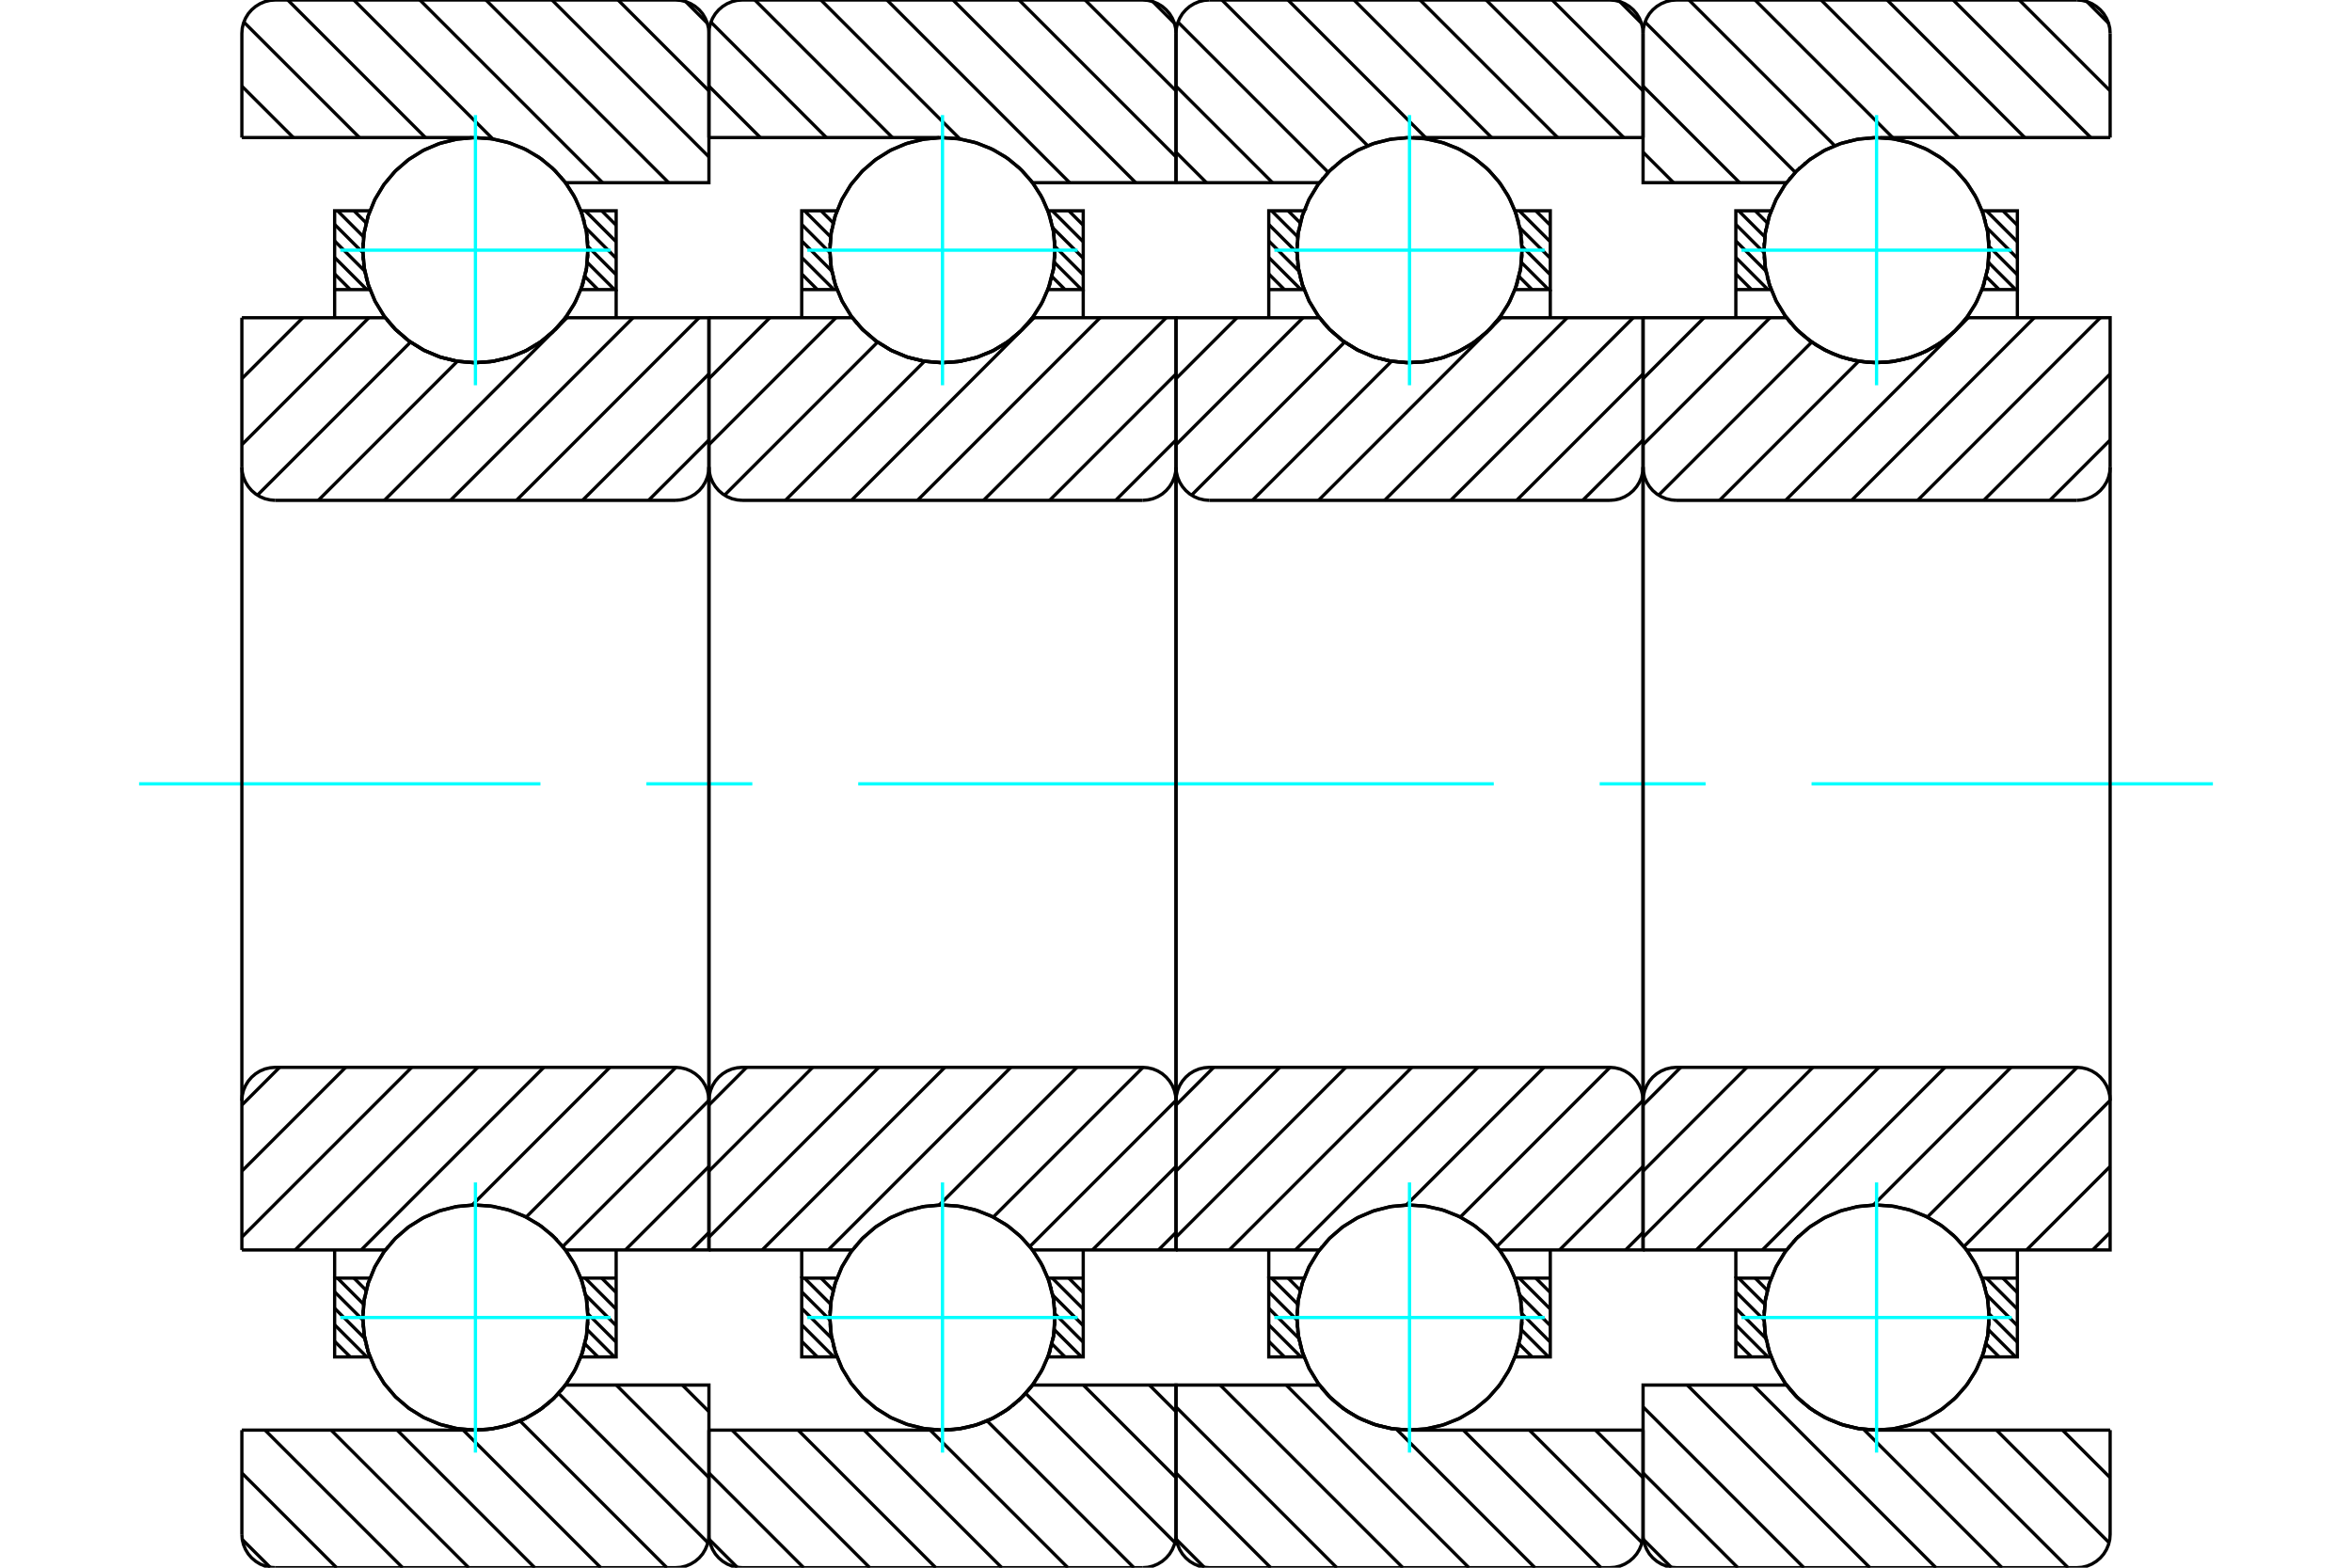 <?xml version="1.0" standalone="no"?>
<!DOCTYPE svg PUBLIC "-//W3C//DTD SVG 1.1//EN"
	"http://www.w3.org/Graphics/SVG/1.1/DTD/svg11.dtd">
<svg xmlns="http://www.w3.org/2000/svg" height="100%" width="100%" viewBox="0 0 36000 24000">
	<rect x="-1800" y="-1200" width="39600" height="26400" style="fill:#FFF"/>
	<g style="fill:none; fill-rule:evenodd" transform="matrix(1 0 0 1 0 0)">
		<g style="fill:none; stroke:#000; stroke-width:50; shape-rendering:geometricPrecision">
			<line x1="30656" y1="19567" x2="30878" y2="19788"/>
			<line x1="30404" y1="19567" x2="30878" y2="20041"/>
			<line x1="30412" y1="19828" x2="30878" y2="20294"/>
			<line x1="30446" y1="20115" x2="30878" y2="20547"/>
			<line x1="30436" y1="20358" x2="30852" y2="20773"/>
			<line x1="30399" y1="20573" x2="30599" y2="20773"/>
			<line x1="30340" y1="20767" x2="30346" y2="20773"/>
			<line x1="26865" y1="19567" x2="27052" y2="19754"/>
			<line x1="26612" y1="19567" x2="27013" y2="19967"/>
			<line x1="26569" y1="19777" x2="27001" y2="20208"/>
			<line x1="26569" y1="20029" x2="27031" y2="20491"/>
			<line x1="26569" y1="20282" x2="27060" y2="20773"/>
			<line x1="26569" y1="20535" x2="26808" y2="20773"/>
		</g>
		<g style="fill:none; stroke:#0FF; stroke-width:50; shape-rendering:geometricPrecision">
			<line x1="2129" y1="12000" x2="8272" y2="12000"/>
			<line x1="9894" y1="12000" x2="11515" y2="12000"/>
			<line x1="13136" y1="12000" x2="22864" y2="12000"/>
			<line x1="24485" y1="12000" x2="26106" y2="12000"/>
			<line x1="27728" y1="12000" x2="33871" y2="12000"/>
		</g>
		<g style="fill:none; stroke:#000; stroke-width:50; shape-rendering:geometricPrecision">
			<line x1="26569" y1="19567" x2="26569" y2="19136"/>
			<polyline points="30878,19136 30878,19567 30878,20773 30338,20773"/>
			<polyline points="30447,20181 30420,19869 30338,19567"/>
			<polyline points="30442,20293 30444,20263 30446,20234"/>
			<polyline points="30431,20405 30435,20373 30438,20341"/>
			<polyline points="30412,20516 30418,20482 30424,20447"/>
			<polyline points="30386,20625 30395,20589 30404,20552"/>
			<polyline points="30352,20733 30365,20695 30377,20656"/>
			<polyline points="30340,19574 30229,19331 30081,19109 29901,18912 29692,18745 29461,18612 29211,18517 28950,18462 28684,18447 28418,18474 28160,18542 27915,18648 27690,18791 27489,18967 27318,19172 27181,19401 27081,19649 27020,19909 27000,20175 27021,20441 27084,20701 27185,20947 27324,21176 27496,21380 27697,21555 27923,21697 28169,21802 28427,21868 28693,21893 28959,21877 29220,21820 29469,21724 29700,21590 29908,21422 30087,21224 30233,21001 30343,20758"/>
			<polyline points="30359,19627 30354,19612 30349,19598"/>
			<polyline points="30391,19735 30387,19719 30382,19703"/>
			<polyline points="30416,19845 30412,19826 30408,19807"/>
			<polyline points="30433,19956 30431,19934 30427,19913"/>
			<polyline points="30444,20068 30442,20044 30440,20019"/>
			<polyline points="30338,20773 30423,20455 30446,20126"/>
			<line x1="30338" y1="19567" x2="30878" y2="19567"/>
			<polyline points="27109,20773 26569,20773 26569,19567 27109,19567"/>
			<polyline points="27075,20673 27091,20723 27109,20773"/>
			<polyline points="27048,20573 27057,20609 27067,20645"/>
			<polyline points="27026,20471 27033,20505 27040,20539"/>
			<polyline points="27011,20368 27015,20400 27020,20432"/>
			<polyline points="27003,20264 27004,20294 27007,20323"/>
			<polyline points="27000,20160 27000,20187 27001,20214"/>
			<polyline points="27004,20056 27002,20081 27001,20105"/>
			<polyline points="27014,19953 27011,19974 27009,19996"/>
			<polyline points="27030,19850 27027,19869 27023,19887"/>
			<polyline points="27052,19749 27048,19764 27045,19780"/>
			<polyline points="27081,19649 27077,19662 27073,19675"/>
			<polyline points="27109,19567 27108,19569 27108,19571"/>
			<line x1="30656" y1="3227" x2="30878" y2="3448"/>
			<line x1="30404" y1="3227" x2="30878" y2="3701"/>
			<line x1="30412" y1="3488" x2="30878" y2="3953"/>
			<line x1="30446" y1="3774" x2="30878" y2="4206"/>
			<line x1="30436" y1="4018" x2="30852" y2="4433"/>
			<line x1="30399" y1="4233" x2="30599" y2="4433"/>
			<line x1="30340" y1="4427" x2="30346" y2="4433"/>
			<line x1="26865" y1="3227" x2="27052" y2="3413"/>
			<line x1="26612" y1="3227" x2="27013" y2="3627"/>
			<line x1="26569" y1="3436" x2="27001" y2="3868"/>
			<line x1="26569" y1="3689" x2="27031" y2="4151"/>
			<line x1="26569" y1="3942" x2="27060" y2="4433"/>
			<line x1="26569" y1="4194" x2="26808" y2="4433"/>
			<line x1="30878" y1="4433" x2="30878" y2="4864"/>
			<polyline points="26569,4864 26569,4433 26569,3227 27109,3227"/>
			<polyline points="27075,4332 27091,4383 27109,4433"/>
			<polyline points="27047,4232 27057,4268 27067,4305"/>
			<polyline points="27026,4130 27033,4164 27040,4199"/>
			<polyline points="27011,4027 27015,4059 27020,4091"/>
			<polyline points="27003,3924 27004,3953 27007,3983"/>
			<polyline points="27000,3820 27000,3847 27001,3873"/>
			<polyline points="27004,3716 27002,3740 27001,3764"/>
			<polyline points="27014,3613 27011,3634 27009,3655"/>
			<polyline points="27030,3510 27027,3528 27023,3547"/>
			<polyline points="27052,3409 27048,3424 27045,3440"/>
			<polyline points="27081,3309 27077,3321 27073,3334"/>
			<polyline points="27109,3227 27108,3228 27108,3230"/>
			<line x1="27109" y1="4433" x2="26569" y2="4433"/>
			<polyline points="30338,3227 30878,3227 30878,4433 30338,4433"/>
			<polyline points="30447,3840 30420,3528 30338,3227"/>
			<polyline points="30442,3953 30444,3923 30446,3893"/>
			<polyline points="30431,4065 30435,4033 30438,4000"/>
			<polyline points="30412,4176 30418,4141 30424,4106"/>
			<polyline points="30385,4285 30395,4249 30404,4212"/>
			<polyline points="30352,4393 30365,4354 30377,4316"/>
			<polyline points="30340,3233 30229,2990 30081,2768 29901,2571 29692,2404 29460,2272 29211,2177 28950,2121 28683,2107 28418,2134 28160,2201 27915,2308 27690,2451 27489,2627 27318,2832 27181,3061 27081,3309 27020,3568 27000,3835 27021,4101 27084,4360 27185,4607 27324,4835 27496,5039 27697,5214 27924,5356 28169,5462 28427,5528 28693,5553 28960,5537 29220,5480 29469,5383 29700,5250 29908,5082 30087,4884 30233,4661 30344,4417"/>
			<polyline points="30359,3286 30354,3272 30349,3258"/>
			<polyline points="30391,3394 30387,3378 30382,3363"/>
			<polyline points="30416,3504 30412,3485 30408,3467"/>
			<polyline points="30433,3615 30431,3594 30427,3572"/>
			<polyline points="30444,3727 30442,3703 30440,3679"/>
			<polyline points="30338,4433 30423,4115 30446,3786"/>
			<line x1="31942" y1="24" x2="32274" y2="356"/>
			<line x1="30907" y1="0" x2="32298" y2="1391"/>
			<line x1="29896" y1="0" x2="32002" y2="2106"/>
			<line x1="28885" y1="0" x2="30991" y2="2106"/>
			<line x1="27874" y1="0" x2="29980" y2="2106"/>
			<line x1="26863" y1="0" x2="28969" y2="2106"/>
			<line x1="25852" y1="0" x2="28082" y2="2230"/>
			<line x1="25179" y1="338" x2="27479" y2="2638"/>
			<line x1="25149" y1="1319" x2="26626" y2="2796"/>
			<line x1="25149" y1="2330" x2="25615" y2="2796"/>
			<line x1="31569" y1="21894" x2="32298" y2="22622"/>
			<line x1="30558" y1="21894" x2="32282" y2="23617"/>
			<line x1="29547" y1="21894" x2="31654" y2="24000"/>
			<line x1="28525" y1="21882" x2="30643" y2="24000"/>
			<line x1="26836" y1="21204" x2="29632" y2="24000"/>
			<line x1="25825" y1="21204" x2="28621" y2="24000"/>
			<line x1="25149" y1="21539" x2="27610" y2="24000"/>
			<line x1="25149" y1="22550" x2="26599" y2="24000"/>
			<line x1="25155" y1="23568" x2="25581" y2="23994"/>
			<line x1="32298" y1="2106" x2="28778" y2="2106"/>
			<polyline points="27347,2793 27346,2794 27345,2796"/>
			<polyline points="27402,2724 27395,2732 27387,2741"/>
			<polyline points="27473,2644 27467,2650 27461,2656"/>
			<polyline points="27549,2569 27544,2573 27538,2578"/>
			<polyline points="27630,2498 27625,2502 27620,2506"/>
			<polyline points="27714,2433 27710,2436 27706,2438"/>
			<polyline points="27803,2373 27800,2375 27797,2377"/>
			<polyline points="27896,2318 27893,2320 27890,2321"/>
			<polyline points="27992,2269 27990,2270 27987,2271"/>
			<polyline points="28091,2227 28089,2227 28087,2228"/>
			<polyline points="28192,2190 28191,2191 28190,2191"/>
			<polyline points="28295,2160 28295,2161 28294,2161"/>
			<polyline points="28401,2137 28400,2137 28400,2137"/>
			<polyline points="28507,2120 28507,2120 28507,2120"/>
			<polyline points="27345,2796 25149,2796 25149,511"/>
			<polyline points="25660,0 25580,6 25502,25 25428,56 25359,98 25298,150 25246,210 25205,279 25174,353 25155,431 25149,511"/>
			<line x1="25660" y1="0" x2="31787" y2="0"/>
			<polyline points="32298,511 32292,431 32273,353 32242,279 32200,210 32148,150 32087,98 32019,56 31945,25 31867,6 31787,0"/>
			<line x1="32298" y1="511" x2="32298" y2="2106"/>
			<line x1="32298" y1="21894" x2="28723" y2="21894"/>
			<polyline points="27585,21464 27782,21614 28000,21734 28233,21822 28475,21876 28723,21894"/>
			<polyline points="27507,21391 27544,21427 27583,21462"/>
			<polyline points="27434,21314 27468,21351 27503,21387"/>
			<polyline points="27367,21233 27397,21271 27429,21308"/>
			<polyline points="27345,21204 27352,21214 27359,21224"/>
			<polyline points="27345,21204 25149,21204 25149,23489 25155,23569 25174,23647 25205,23721 25246,23790 25298,23850 25359,23902 25428,23944 25502,23975 25580,23994 25660,24000 31787,24000 31867,23994 31945,23975 32019,23944 32087,23902 32148,23850 32200,23790 32242,23721 32273,23647 32292,23569 32298,23489 32298,21894"/>
			<line x1="32298" y1="18868" x2="32030" y2="19136"/>
			<line x1="32298" y1="17857" x2="31019" y2="19136"/>
			<line x1="32298" y1="16846" x2="30061" y2="19083"/>
			<line x1="31792" y1="16341" x2="29501" y2="18632"/>
			<line x1="30781" y1="16340" x2="28675" y2="18447"/>
			<line x1="29770" y1="16340" x2="26975" y2="19136"/>
			<line x1="28759" y1="16340" x2="25964" y2="19136"/>
			<line x1="27748" y1="16340" x2="25149" y2="18940"/>
			<line x1="26737" y1="16340" x2="25149" y2="17929"/>
			<line x1="25726" y1="16340" x2="25149" y2="16918"/>
			<line x1="32298" y1="6736" x2="31374" y2="7660"/>
			<line x1="32298" y1="5725" x2="30363" y2="7660"/>
			<line x1="32148" y1="4864" x2="29352" y2="7660"/>
			<line x1="31137" y1="4864" x2="28341" y2="7660"/>
			<line x1="30126" y1="4864" x2="29936" y2="5053"/>
			<line x1="29917" y1="5072" x2="27330" y2="7660"/>
			<line x1="28448" y1="5531" x2="26319" y2="7660"/>
			<line x1="27730" y1="5238" x2="25387" y2="7581"/>
			<line x1="27093" y1="4864" x2="25149" y2="6808"/>
			<line x1="26082" y1="4864" x2="25149" y2="5797"/>
			<line x1="25149" y1="4864" x2="27345" y2="4864"/>
			<polyline points="30021,4964 30062,4915 30102,4864"/>
			<polyline points="29945,5045 29981,5009 30015,4971"/>
			<polyline points="29865,5121 29904,5086 29942,5049"/>
			<polyline points="27584,5122 27805,5288 28050,5416 28312,5503 28585,5548 28862,5548 29135,5503 29397,5416 29642,5288 29863,5122"/>
			<polyline points="27506,5050 27544,5087 27583,5122"/>
			<polyline points="27434,4973 27468,5011 27504,5047"/>
			<polyline points="27366,4892 27397,4930 27429,4968"/>
			<polyline points="27345,4864 27352,4874 27360,4883"/>
			<polyline points="30102,4864 32298,4864 32298,7149"/>
			<polyline points="31787,7660 31867,7653 31945,7635 32019,7604 32087,7562 32148,7510 32200,7449 32242,7381 32273,7307 32292,7229 32298,7149"/>
			<line x1="31787" y1="7660" x2="25660" y2="7660"/>
			<polyline points="25149,7149 25155,7229 25174,7307 25205,7381 25246,7449 25298,7510 25359,7562 25428,7604 25502,7635 25580,7653 25660,7660"/>
			<line x1="25149" y1="7149" x2="25149" y2="4864"/>
			<line x1="25149" y1="19136" x2="27345" y2="19136"/>
			<polyline points="27348,19132 27346,19134 27345,19136"/>
			<polyline points="27384,19086 27380,19091 27377,19095"/>
			<polyline points="27453,19006 27450,19008 27448,19011"/>
			<polyline points="27527,18930 27525,18931 27524,18933"/>
			<polyline points="27605,18859 27605,18859 27605,18859"/>
			<polyline points="29802,18826 29802,18826 29801,18826"/>
			<polyline points="29886,18898 29885,18897 29883,18895"/>
			<polyline points="29965,18975 29963,18973 29960,18970"/>
			<polyline points="30039,19057 30036,19054 30033,19050"/>
			<polyline points="30102,19136 30101,19135 30100,19133"/>
			<polyline points="30102,19136 32298,19136 32298,16851 32292,16771 32273,16693 32242,16619 32200,16551 32148,16490 32087,16438 32019,16396 31945,16365 31867,16347 31787,16340 25660,16340 25580,16347 25502,16365 25428,16396 25359,16438 25298,16490 25246,16551 25205,16619 25174,16693 25155,16771 25149,16851 25149,19136"/>
			<line x1="25149" y1="7149" x2="25149" y2="16851"/>
			<line x1="32298" y1="16851" x2="32298" y2="7149"/>
			<line x1="23507" y1="19567" x2="23729" y2="19788"/>
			<line x1="23255" y1="19567" x2="23729" y2="20041"/>
			<line x1="23263" y1="19828" x2="23729" y2="20294"/>
			<line x1="23297" y1="20115" x2="23729" y2="20547"/>
			<line x1="23287" y1="20358" x2="23703" y2="20773"/>
			<line x1="23250" y1="20573" x2="23450" y2="20773"/>
			<line x1="23191" y1="20767" x2="23197" y2="20773"/>
			<line x1="19716" y1="19567" x2="19903" y2="19754"/>
			<line x1="19463" y1="19567" x2="19864" y2="19967"/>
			<line x1="19420" y1="19777" x2="19852" y2="20208"/>
			<line x1="19420" y1="20029" x2="19882" y2="20491"/>
			<line x1="19420" y1="20282" x2="19912" y2="20773"/>
			<line x1="19420" y1="20535" x2="19659" y2="20773"/>
			<line x1="19420" y1="19567" x2="19420" y2="19136"/>
			<polyline points="23729,19136 23729,19567 23729,20773 23189,20773 23274,20455 23297,20126"/>
			<polyline points="23295,20068 23293,20044 23291,20019"/>
			<polyline points="23284,19956 23282,19934 23279,19913"/>
			<polyline points="23267,19844 23263,19826 23259,19807"/>
			<polyline points="23242,19735 23238,19719 23233,19703"/>
			<polyline points="23210,19627 23205,19612 23200,19598"/>
			<polyline points="23191,19573 23080,19331 22932,19109 22752,18912 22543,18745 22312,18612 22062,18517 21801,18462 21535,18447 21269,18474 21011,18542 20766,18648 20541,18791 20340,18967 20169,19173 20032,19401 19932,19649 19871,19909 19851,20175 19872,20441 19935,20701 20036,20948 20175,21176 20347,21380 20548,21555 20774,21697 21020,21802 21278,21868 21544,21893 21811,21877 22071,21820 22320,21724 22551,21590 22759,21422 22938,21224 23084,21001 23195,20758"/>
			<polyline points="23203,20733 23216,20695 23228,20656"/>
			<polyline points="23237,20626 23246,20589 23255,20552"/>
			<polyline points="23263,20516 23269,20482 23276,20447"/>
			<polyline points="23282,20405 23286,20373 23289,20341"/>
			<polyline points="23293,20293 23295,20263 23297,20234"/>
			<polyline points="23298,20181 23271,19869 23189,19567 23729,19567"/>
			<polyline points="19960,20773 19420,20773 19420,19567 19960,19567 19959,19569 19959,19571"/>
			<polyline points="19932,19649 19928,19662 19924,19674"/>
			<polyline points="19903,19749 19900,19764 19896,19780"/>
			<polyline points="19881,19850 19878,19869 19874,19887"/>
			<polyline points="19865,19953 19862,19974 19860,19996"/>
			<polyline points="19855,20057 19853,20081 19852,20105"/>
			<polyline points="19851,20160 19851,20187 19852,20214"/>
			<polyline points="19854,20264 19855,20294 19858,20323"/>
			<polyline points="19862,20368 19866,20400 19871,20432"/>
			<polyline points="19877,20470 19884,20505 19891,20539"/>
			<polyline points="19899,20572 19908,20609 19918,20645"/>
			<polyline points="19926,20673 19942,20723 19960,20773"/>
			<line x1="23507" y1="3227" x2="23729" y2="3448"/>
			<line x1="23255" y1="3227" x2="23729" y2="3701"/>
			<line x1="23263" y1="3488" x2="23729" y2="3953"/>
			<line x1="23297" y1="3774" x2="23729" y2="4206"/>
			<line x1="23287" y1="4018" x2="23703" y2="4433"/>
			<line x1="23250" y1="4233" x2="23450" y2="4433"/>
			<line x1="23191" y1="4427" x2="23197" y2="4433"/>
			<line x1="19716" y1="3227" x2="19903" y2="3413"/>
			<line x1="19463" y1="3227" x2="19864" y2="3627"/>
			<line x1="19420" y1="3436" x2="19852" y2="3868"/>
			<line x1="19420" y1="3689" x2="19882" y2="4151"/>
			<line x1="19420" y1="3942" x2="19912" y2="4433"/>
			<line x1="19420" y1="4194" x2="19659" y2="4433"/>
			<line x1="23729" y1="4433" x2="23729" y2="4864"/>
			<polyline points="19420,4864 19420,4433 19420,3227 19960,3227 19959,3228 19959,3230"/>
			<polyline points="19932,3309 19928,3321 19924,3334"/>
			<polyline points="19903,3409 19899,3424 19896,3440"/>
			<polyline points="19881,3510 19878,3529 19874,3547"/>
			<polyline points="19865,3613 19862,3634 19860,3655"/>
			<polyline points="19855,3716 19853,3740 19852,3764"/>
			<polyline points="19851,3820 19851,3847 19852,3873"/>
			<polyline points="19854,3924 19855,3953 19858,3983"/>
			<polyline points="19862,4027 19866,4059 19871,4091"/>
			<polyline points="19877,4130 19884,4164 19891,4199"/>
			<polyline points="19898,4231 19908,4268 19918,4305"/>
			<polyline points="19926,4332 19942,4383 19960,4433 19420,4433"/>
			<polyline points="23189,3227 23729,3227 23729,4433 23189,4433 23274,4115 23297,3786"/>
			<polyline points="23295,3727 23293,3703 23291,3679"/>
			<polyline points="23284,3615 23282,3594 23279,3573"/>
			<polyline points="23267,3504 23263,3485 23259,3467"/>
			<polyline points="23242,3394 23238,3378 23233,3363"/>
			<polyline points="23210,3286 23205,3272 23200,3258"/>
			<polyline points="23191,3233 23080,2990 22932,2768 22752,2571 22543,2404 22311,2272 22062,2177 21801,2121 21534,2107 21269,2134 21010,2201 20766,2308 20540,2451 20340,2627 20169,2832 20032,3061 19932,3309 19871,3569 19851,3835 19873,4101 19935,4360 20036,4607 20175,4835 20347,5040 20549,5215 20775,5356 21020,5462 21279,5528 21544,5553 21811,5537 22072,5480 22320,5383 22551,5250 22759,5082 22938,4884 23084,4661 23195,4417"/>
			<polyline points="23203,4393 23216,4355 23228,4315"/>
			<polyline points="23236,4286 23246,4249 23255,4212"/>
			<polyline points="23263,4176 23269,4141 23276,4106"/>
			<polyline points="23282,4065 23286,4033 23289,4000"/>
			<polyline points="23293,3953 23295,3923 23297,3893"/>
			<polyline points="23298,3840 23271,3528 23189,3227"/>
			<line x1="24793" y1="24" x2="25125" y2="356"/>
			<line x1="23758" y1="0" x2="25149" y2="1391"/>
			<line x1="22747" y1="0" x2="24853" y2="2106"/>
			<line x1="21736" y1="0" x2="23842" y2="2106"/>
			<line x1="20725" y1="0" x2="22831" y2="2106"/>
			<line x1="19714" y1="0" x2="21820" y2="2106"/>
			<line x1="18703" y1="0" x2="20933" y2="2230"/>
			<line x1="18030" y1="338" x2="20330" y2="2638"/>
			<line x1="18000" y1="1319" x2="19477" y2="2796"/>
			<line x1="18000" y1="2330" x2="18466" y2="2796"/>
			<line x1="24420" y1="21894" x2="25149" y2="22622"/>
			<line x1="23409" y1="21894" x2="25133" y2="23617"/>
			<line x1="22398" y1="21894" x2="24505" y2="24000"/>
			<line x1="21376" y1="21882" x2="23494" y2="24000"/>
			<line x1="19687" y1="21204" x2="22483" y2="24000"/>
			<line x1="18676" y1="21204" x2="21472" y2="24000"/>
			<line x1="18000" y1="21539" x2="20461" y2="24000"/>
			<line x1="18000" y1="22550" x2="19450" y2="24000"/>
			<line x1="18006" y1="23568" x2="18432" y2="23994"/>
			<line x1="25149" y1="2106" x2="21629" y2="2106"/>
			<polyline points="21146,2160 21146,2161 21146,2161"/>
			<polyline points="21043,2191 21042,2191 21041,2191"/>
			<polyline points="20941,2227 20940,2227 20939,2228"/>
			<polyline points="20842,2270 20841,2270 20839,2271"/>
			<polyline points="20747,2318 20744,2320 20742,2321"/>
			<polyline points="20654,2373 20651,2375 20648,2377"/>
			<polyline points="20565,2433 20561,2436 20558,2438"/>
			<polyline points="20480,2498 20476,2502 20472,2505"/>
			<polyline points="20400,2569 20395,2573 20390,2578"/>
			<polyline points="20324,2644 20318,2650 20313,2656"/>
			<polyline points="20253,2724 20246,2732 20239,2741"/>
			<polyline points="20198,2793 20197,2794 20196,2796 18000,2796 18000,511"/>
			<polyline points="18511,0 18431,6 18353,25 18279,56 18210,98 18150,150 18098,210 18056,279 18025,353 18006,431 18000,511"/>
			<line x1="18511" y1="0" x2="24638" y2="0"/>
			<polyline points="25149,511 25143,431 25124,353 25093,279 25051,210 24999,150 24938,98 24870,56 24796,25 24718,6 24638,0"/>
			<line x1="25149" y1="511" x2="25149" y2="2106"/>
			<line x1="25149" y1="21894" x2="21574" y2="21894"/>
			<polyline points="20196,21204 20203,21214 20211,21224"/>
			<polyline points="20217,21232 20248,21271 20280,21308"/>
			<polyline points="20285,21314 20319,21351 20355,21388"/>
			<polyline points="20358,21391 20395,21427 20434,21462"/>
			<polyline points="20435,21463 20633,21614 20851,21734 21083,21822 21326,21876 21574,21894"/>
			<polyline points="20196,21204 18000,21204 18000,23489 18006,23569 18025,23647 18056,23721 18098,23790 18150,23850 18210,23902 18279,23944 18353,23975 18431,23994 18511,24000 24638,24000 24718,23994 24796,23975 24870,23944 24938,23902 24999,23850 25051,23790 25093,23721 25124,23647 25143,23569 25149,23489 25149,21894"/>
			<line x1="25149" y1="18868" x2="24881" y2="19136"/>
			<line x1="25149" y1="17857" x2="23870" y2="19136"/>
			<line x1="25149" y1="16846" x2="22912" y2="19083"/>
			<line x1="24643" y1="16341" x2="22352" y2="18632"/>
			<line x1="23632" y1="16340" x2="21526" y2="18447"/>
			<line x1="22621" y1="16340" x2="19826" y2="19136"/>
			<line x1="21610" y1="16340" x2="18815" y2="19136"/>
			<line x1="20599" y1="16340" x2="18000" y2="18940"/>
			<line x1="19588" y1="16340" x2="18000" y2="17929"/>
			<line x1="18577" y1="16340" x2="18000" y2="16918"/>
			<line x1="25149" y1="6736" x2="24225" y2="7660"/>
			<line x1="25149" y1="5725" x2="23214" y2="7660"/>
			<line x1="24999" y1="4864" x2="22203" y2="7660"/>
			<line x1="23988" y1="4864" x2="21192" y2="7660"/>
			<line x1="22977" y1="4864" x2="22787" y2="5053"/>
			<line x1="22768" y1="5072" x2="20181" y2="7660"/>
			<line x1="21299" y1="5531" x2="19170" y2="7660"/>
			<line x1="20581" y1="5238" x2="18238" y2="7581"/>
			<line x1="19944" y1="4864" x2="18000" y2="6808"/>
			<line x1="18933" y1="4864" x2="18000" y2="5797"/>
			<polyline points="18000,4864 20196,4864 20203,4874 20211,4884"/>
			<polyline points="20217,4891 20248,4930 20280,4968"/>
			<polyline points="20284,4972 20319,5010 20355,5047"/>
			<polyline points="20357,5049 20554,5218 20774,5356 21012,5459 21263,5525 21521,5552 21780,5541 22035,5490 22279,5402 22507,5279 22714,5122"/>
			<polyline points="22715,5122 22755,5086 22793,5049"/>
			<polyline points="22796,5046 22832,5009 22866,4970"/>
			<polyline points="22871,4965 22913,4915 22953,4864 25149,4864 25149,7149"/>
			<polyline points="24638,7660 24718,7653 24796,7635 24870,7604 24938,7562 24999,7510 25051,7449 25093,7381 25124,7307 25143,7229 25149,7149"/>
			<line x1="24638" y1="7660" x2="18511" y2="7660"/>
			<polyline points="18000,7149 18006,7229 18025,7307 18056,7381 18098,7449 18150,7510 18210,7562 18279,7604 18353,7635 18431,7653 18511,7660"/>
			<line x1="18000" y1="7149" x2="18000" y2="4864"/>
			<line x1="18000" y1="19136" x2="20196" y2="19136"/>
			<polyline points="22953,19136 22952,19135 22951,19133"/>
			<polyline points="22890,19057 22887,19053 22884,19050"/>
			<polyline points="22816,18975 22814,18973 22812,18970"/>
			<polyline points="22737,18898 22736,18897 22734,18896"/>
			<polyline points="22653,18826 22653,18826 22653,18826"/>
			<polyline points="20377,18931 20376,18932 20375,18932"/>
			<polyline points="20303,19006 20301,19009 20299,19011"/>
			<polyline points="20234,19087 20231,19091 20228,19095"/>
			<polyline points="20199,19132 20197,19134 20196,19136"/>
			<polyline points="22953,19136 25149,19136 25149,16851 25143,16771 25124,16693 25093,16619 25051,16551 24999,16490 24938,16438 24870,16396 24796,16365 24718,16347 24638,16340 18511,16340 18431,16347 18353,16365 18279,16396 18210,16438 18150,16490 18098,16551 18056,16619 18025,16693 18006,16771 18000,16851 18000,19136"/>
			<line x1="18000" y1="7149" x2="18000" y2="16851"/>
			<line x1="25149" y1="16851" x2="25149" y2="7149"/>
			<line x1="16359" y1="19567" x2="16580" y2="19788"/>
			<line x1="16106" y1="19567" x2="16580" y2="20041"/>
			<line x1="16114" y1="19828" x2="16580" y2="20294"/>
			<line x1="16148" y1="20115" x2="16580" y2="20547"/>
			<line x1="16139" y1="20358" x2="16554" y2="20773"/>
			<line x1="16101" y1="20573" x2="16301" y2="20773"/>
			<line x1="16042" y1="20767" x2="16048" y2="20773"/>
			<line x1="12567" y1="19567" x2="12754" y2="19754"/>
			<line x1="12314" y1="19567" x2="12715" y2="19967"/>
			<line x1="12271" y1="19777" x2="12703" y2="20208"/>
			<line x1="12271" y1="20029" x2="12733" y2="20491"/>
			<line x1="12271" y1="20282" x2="12763" y2="20773"/>
			<line x1="12271" y1="20535" x2="12510" y2="20773"/>
			<line x1="12271" y1="19567" x2="12271" y2="19136"/>
			<polyline points="16580,19136 16580,19567 16580,20773 16040,20773"/>
			<polyline points="16149,20181 16122,19869 16040,19567"/>
			<polyline points="16145,20293 16146,20263 16148,20234"/>
			<polyline points="16133,20405 16137,20373 16140,20341"/>
			<polyline points="16114,20516 16121,20482 16127,20447"/>
			<polyline points="16088,20626 16097,20589 16106,20552"/>
			<polyline points="16054,20734 16067,20695 16079,20656"/>
			<polyline points="16042,19573 15931,19331 15783,19108 15603,18912 15394,18745 15163,18612 14913,18517 14652,18462 14385,18447 14120,18474 13862,18542 13617,18648 13392,18791 13191,18968 13020,19173 12883,19402 12783,19649 12722,19909 12702,20175 12724,20441 12786,20701 12887,20948 13026,21176 13198,21380 13400,21555 13626,21697 13871,21802 14130,21868 14395,21893 14662,21877 14923,21820 15171,21724 15402,21590 15610,21422 15789,21224 15935,21001 16046,20758"/>
			<polyline points="16061,19626 16056,19612 16051,19598"/>
			<polyline points="16093,19734 16089,19719 16085,19703"/>
			<polyline points="16118,19844 16114,19826 16110,19807"/>
			<polyline points="16136,19956 16133,19934 16130,19913"/>
			<polyline points="16146,20068 16144,20044 16142,20019"/>
			<polyline points="16040,20773 16125,20455 16148,20126"/>
			<line x1="16040" y1="19567" x2="16580" y2="19567"/>
			<polyline points="12811,20773 12271,20773 12271,19567 12811,19567"/>
			<polyline points="12777,20672 12793,20723 12811,20773"/>
			<polyline points="12750,20572 12759,20609 12769,20645"/>
			<polyline points="12728,20470 12735,20505 12742,20539"/>
			<polyline points="12713,20367 12717,20400 12722,20432"/>
			<polyline points="12705,20264 12707,20294 12709,20323"/>
			<polyline points="12702,20160 12702,20187 12703,20214"/>
			<polyline points="12706,20057 12704,20081 12703,20105"/>
			<polyline points="12716,19953 12713,19974 12711,19996"/>
			<polyline points="12732,19851 12729,19869 12726,19887"/>
			<polyline points="12754,19749 12751,19765 12747,19780"/>
			<polyline points="12783,19649 12779,19662 12775,19674"/>
			<polyline points="12811,19567 12810,19569 12810,19571"/>
			<line x1="16359" y1="3227" x2="16580" y2="3448"/>
			<line x1="16106" y1="3227" x2="16580" y2="3701"/>
			<line x1="16114" y1="3488" x2="16580" y2="3953"/>
			<line x1="16148" y1="3774" x2="16580" y2="4206"/>
			<line x1="16139" y1="4018" x2="16554" y2="4433"/>
			<line x1="16101" y1="4233" x2="16301" y2="4433"/>
			<line x1="16042" y1="4427" x2="16048" y2="4433"/>
			<line x1="12567" y1="3227" x2="12754" y2="3413"/>
			<line x1="12314" y1="3227" x2="12715" y2="3627"/>
			<line x1="12271" y1="3436" x2="12703" y2="3868"/>
			<line x1="12271" y1="3689" x2="12733" y2="4151"/>
			<line x1="12271" y1="3942" x2="12763" y2="4433"/>
			<line x1="12271" y1="4194" x2="12510" y2="4433"/>
			<line x1="16580" y1="4433" x2="16580" y2="4864"/>
			<polyline points="12271,4864 12271,4433 12271,3227 12811,3227"/>
			<polyline points="12777,4331 12793,4382 12811,4433"/>
			<polyline points="12749,4231 12759,4268 12769,4305"/>
			<polyline points="12728,4129 12735,4164 12742,4199"/>
			<polyline points="12713,4027 12717,4059 12722,4091"/>
			<polyline points="12705,3924 12707,3953 12709,3983"/>
			<polyline points="12702,3820 12702,3847 12703,3873"/>
			<polyline points="12706,3716 12704,3740 12703,3764"/>
			<polyline points="12716,3613 12713,3634 12711,3655"/>
			<polyline points="12732,3511 12729,3529 12726,3547"/>
			<polyline points="12754,3409 12750,3424 12747,3439"/>
			<polyline points="12783,3309 12779,3322 12775,3334"/>
			<polyline points="12811,3227 12810,3228 12810,3230"/>
			<line x1="12811" y1="4433" x2="12271" y2="4433"/>
			<polyline points="16040,3227 16580,3227 16580,4433 16040,4433"/>
			<polyline points="16149,3840 16122,3528 16040,3227"/>
			<polyline points="16145,3953 16146,3923 16148,3893"/>
			<polyline points="16133,4065 16137,4033 16141,4000"/>
			<polyline points="16114,4176 16121,4141 16127,4106"/>
			<polyline points="16087,4286 16097,4249 16106,4212"/>
			<polyline points="16054,4394 16067,4355 16079,4315"/>
			<polyline points="16042,3233 15931,2990 15783,2768 15603,2571 15394,2404 15162,2272 14913,2177 14652,2121 14385,2107 14120,2134 13861,2201 13617,2308 13391,2451 13191,2627 13020,2832 12883,3061 12783,3309 12722,3569 12702,3835 12724,4101 12786,4361 12888,4607 13026,4836 13198,5040 13400,5215 13626,5356 13871,5462 14130,5528 14396,5553 14662,5537 14923,5480 15172,5383 15403,5249 15610,5082 15789,4884 15936,4660 16046,4417"/>
			<polyline points="16061,3285 16056,3272 16051,3258"/>
			<polyline points="16093,3393 16089,3378 16085,3363"/>
			<polyline points="16118,3503 16114,3485 16110,3467"/>
			<polyline points="16135,3615 16133,3594 16130,3573"/>
			<polyline points="16146,3727 16144,3703 16142,3679"/>
			<polyline points="16040,4433 16125,4115 16148,3786"/>
			<line x1="17644" y1="24" x2="17976" y2="356"/>
			<line x1="16609" y1="0" x2="18000" y2="1391"/>
			<line x1="15598" y1="0" x2="18000" y2="2402"/>
			<line x1="14587" y1="0" x2="17383" y2="2796"/>
			<line x1="13576" y1="0" x2="16372" y2="2796"/>
			<line x1="12565" y1="0" x2="14691" y2="2126"/>
			<line x1="11554" y1="0" x2="13660" y2="2106"/>
			<line x1="10881" y1="338" x2="12649" y2="2106"/>
			<line x1="10851" y1="1319" x2="11638" y2="2106"/>
			<line x1="17593" y1="21204" x2="18000" y2="21611"/>
			<line x1="16582" y1="21204" x2="18000" y2="22622"/>
			<line x1="15698" y1="21331" x2="17984" y2="23617"/>
			<line x1="15108" y1="21752" x2="17356" y2="24000"/>
			<line x1="14238" y1="21894" x2="16345" y2="24000"/>
			<line x1="13227" y1="21894" x2="15334" y2="24000"/>
			<line x1="12216" y1="21894" x2="14323" y2="24000"/>
			<line x1="11205" y1="21894" x2="13312" y2="24000"/>
			<line x1="10851" y1="22550" x2="12301" y2="24000"/>
			<line x1="10857" y1="23568" x2="11284" y2="23994"/>
			<line x1="10851" y1="2106" x2="14371" y2="2106"/>
			<polyline points="15586,2556 15586,2556 15586,2556"/>
			<polyline points="15666,2633 15664,2632 15663,2630"/>
			<polyline points="15740,2715 15738,2713 15735,2710"/>
			<polyline points="15804,2796 15803,2795 15803,2793"/>
			<polyline points="15804,2796 18000,2796 18000,511 17994,431 17975,353 17944,279 17902,210 17850,150 17790,98 17721,56 17647,25 17569,6 17489,0 11362,0 11282,6 11204,25 11130,56 11062,98 11001,150 10949,210 10907,279 10876,353 10857,431 10851,511 10851,2106"/>
			<line x1="10851" y1="21894" x2="14426" y2="21894"/>
			<polyline points="15725,21303 15765,21254 15804,21204"/>
			<polyline points="15650,21383 15682,21350 15713,21316"/>
			<polyline points="15571,21458 15605,21427 15639,21394"/>
			<polyline points="15487,21528 15524,21498 15561,21467"/>
			<polyline points="15398,21593 15439,21564 15478,21535"/>
			<polyline points="15306,21652 15349,21625 15391,21598"/>
			<polyline points="15211,21704 15256,21680 15300,21655"/>
			<polyline points="15112,21751 15159,21730 15206,21707"/>
			<polyline points="15011,21791 15060,21773 15108,21753"/>
			<polyline points="14907,21825 14958,21809 15008,21792"/>
			<polyline points="14802,21852 14854,21839 14906,21825"/>
			<polyline points="14695,21872 14748,21863 14801,21852"/>
			<polyline points="14426,21894 14561,21888 14695,21872"/>
			<polyline points="15804,21204 18000,21204 18000,23489"/>
			<polyline points="17489,24000 17569,23994 17647,23975 17721,23944 17790,23902 17850,23850 17902,23790 17944,23721 17975,23647 17994,23569 18000,23489"/>
			<line x1="17489" y1="24000" x2="11362" y2="24000"/>
			<polyline points="10851,23489 10857,23569 10876,23647 10907,23721 10949,23790 11001,23850 11062,23902 11130,23944 11204,23975 11282,23994 11362,24000"/>
			<line x1="10851" y1="23489" x2="10851" y2="21894"/>
			<line x1="18000" y1="18868" x2="17732" y2="19136"/>
			<line x1="18000" y1="17857" x2="16721" y2="19136"/>
			<line x1="18000" y1="16846" x2="15763" y2="19083"/>
			<line x1="17494" y1="16341" x2="15203" y2="18632"/>
			<line x1="16484" y1="16340" x2="14377" y2="18447"/>
			<line x1="15473" y1="16340" x2="12677" y2="19136"/>
			<line x1="14462" y1="16340" x2="11666" y2="19136"/>
			<line x1="13451" y1="16340" x2="10851" y2="18940"/>
			<line x1="12439" y1="16340" x2="10851" y2="17929"/>
			<line x1="11428" y1="16340" x2="10851" y2="16918"/>
			<line x1="18000" y1="6736" x2="17076" y2="7660"/>
			<line x1="18000" y1="5725" x2="16065" y2="7660"/>
			<line x1="17850" y1="4864" x2="15054" y2="7660"/>
			<line x1="16839" y1="4864" x2="14043" y2="7660"/>
			<line x1="15828" y1="4864" x2="15638" y2="5053"/>
			<line x1="15619" y1="5072" x2="13032" y2="7660"/>
			<line x1="14150" y1="5531" x2="12021" y2="7660"/>
			<line x1="13432" y1="5238" x2="11089" y2="7581"/>
			<line x1="12795" y1="4864" x2="10851" y2="6808"/>
			<line x1="11784" y1="4864" x2="10851" y2="5797"/>
			<line x1="10851" y1="4864" x2="13047" y2="4864"/>
			<polyline points="15722,4965 15764,4915 15804,4864"/>
			<polyline points="15646,5046 15682,5009 15718,4970"/>
			<polyline points="13207,5049 13413,5224 13644,5366 13893,5469 14156,5532 14426,5553 14695,5532 14958,5469 15208,5365 15438,5224 15644,5049"/>
			<polyline points="13135,4972 13170,5010 13206,5048"/>
			<polyline points="13067,4891 13099,4930 13131,4968"/>
			<polyline points="13047,4864 13054,4874 13062,4884"/>
			<polyline points="15804,4864 18000,4864 18000,7149"/>
			<polyline points="17489,7660 17569,7653 17647,7635 17721,7604 17790,7562 17850,7510 17902,7449 17944,7381 17975,7307 17994,7229 18000,7149"/>
			<line x1="17489" y1="7660" x2="11362" y2="7660"/>
			<polyline points="10851,7149 10857,7229 10876,7307 10907,7381 10949,7449 11001,7510 11062,7562 11130,7604 11204,7635 11282,7653 11362,7660"/>
			<line x1="10851" y1="7149" x2="10851" y2="4864"/>
			<line x1="10851" y1="19136" x2="13047" y2="19136"/>
			<polyline points="13050,19133 13048,19134 13047,19136"/>
			<polyline points="13085,19087 13082,19091 13079,19094"/>
			<polyline points="13154,19007 13152,19009 13151,19011"/>
			<polyline points="13228,18931 13227,18932 13227,18932"/>
			<polyline points="15587,18897 15586,18896 15586,18896"/>
			<polyline points="15667,18974 15665,18972 15663,18971"/>
			<polyline points="15741,19057 15738,19053 15735,19050"/>
			<polyline points="15804,19136 15803,19135 15802,19134"/>
			<polyline points="15804,19136 18000,19136 18000,16851 17994,16771 17975,16693 17944,16619 17902,16551 17850,16490 17790,16438 17721,16396 17647,16365 17569,16347 17489,16340 11362,16340 11282,16347 11204,16365 11130,16396 11062,16438 11001,16490 10949,16551 10907,16619 10876,16693 10857,16771 10851,16851 10851,19136"/>
			<line x1="10851" y1="7149" x2="10851" y2="16851"/>
			<line x1="18000" y1="16851" x2="18000" y2="7149"/>
			<line x1="9210" y1="19567" x2="9431" y2="19788"/>
			<line x1="8957" y1="19567" x2="9431" y2="20041"/>
			<line x1="8965" y1="19828" x2="9431" y2="20294"/>
			<line x1="8999" y1="20115" x2="9431" y2="20547"/>
			<line x1="8990" y1="20358" x2="9405" y2="20773"/>
			<line x1="8952" y1="20573" x2="9152" y2="20773"/>
			<line x1="8893" y1="20767" x2="8899" y2="20773"/>
			<line x1="5418" y1="19567" x2="5605" y2="19754"/>
			<line x1="5166" y1="19567" x2="5566" y2="19967"/>
			<line x1="5122" y1="19777" x2="5554" y2="20208"/>
			<line x1="5122" y1="20029" x2="5584" y2="20491"/>
			<line x1="5122" y1="20282" x2="5614" y2="20773"/>
			<line x1="5122" y1="20535" x2="5361" y2="20773"/>
			<line x1="5122" y1="19567" x2="5122" y2="19136"/>
			<polyline points="9431,19136 9431,19567 9431,20773 8891,20773 8976,20455 8999,20126"/>
			<polyline points="8997,20068 8995,20044 8993,20019"/>
			<polyline points="8987,19955 8984,19934 8981,19913"/>
			<polyline points="8969,19844 8965,19826 8961,19808"/>
			<polyline points="8944,19734 8940,19719 8936,19703"/>
			<polyline points="8912,19626 8907,19612 8902,19598"/>
			<polyline points="8893,19573 8782,19331 8634,19108 8454,18911 8245,18745 8013,18612 7764,18517 7503,18462 7236,18447 6971,18474 6713,18542 6468,18648 6243,18791 6042,18968 5871,19173 5734,19402 5634,19649 5573,19909 5553,20175 5575,20441 5637,20701 5739,20948 5877,21176 6049,21380 6251,21555 6477,21697 6722,21802 6981,21868 7247,21893 7513,21877 7774,21820 8023,21724 8254,21590 8461,21422 8640,21224 8787,21001 8897,20758"/>
			<polyline points="8905,20734 8918,20695 8930,20656"/>
			<polyline points="8939,20626 8948,20589 8957,20552"/>
			<polyline points="8965,20517 8972,20482 8978,20447"/>
			<polyline points="8984,20406 8988,20373 8992,20341"/>
			<polyline points="8996,20293 8997,20263 8999,20234"/>
			<polyline points="9000,20181 8973,19869 8891,19567 9431,19567"/>
			<polyline points="5662,20773 5122,20773 5122,19567 5662,19567 5662,19569 5661,19571"/>
			<polyline points="5634,19650 5630,19662 5626,19674"/>
			<polyline points="5605,19750 5602,19765 5598,19780"/>
			<polyline points="5583,19851 5580,19869 5577,19887"/>
			<polyline points="5567,19953 5564,19974 5562,19995"/>
			<polyline points="5557,20057 5556,20081 5554,20105"/>
			<polyline points="5553,20160 5553,20187 5554,20214"/>
			<polyline points="5556,20264 5558,20294 5560,20323"/>
			<polyline points="5565,20367 5569,20400 5573,20432"/>
			<polyline points="5579,20470 5586,20505 5593,20539"/>
			<polyline points="5601,20572 5610,20608 5620,20645"/>
			<polyline points="5628,20672 5644,20723 5662,20773"/>
			<line x1="9210" y1="3227" x2="9431" y2="3448"/>
			<line x1="8957" y1="3227" x2="9431" y2="3701"/>
			<line x1="8965" y1="3488" x2="9431" y2="3953"/>
			<line x1="8999" y1="3774" x2="9431" y2="4206"/>
			<line x1="8990" y1="4018" x2="9405" y2="4433"/>
			<line x1="8952" y1="4233" x2="9152" y2="4433"/>
			<line x1="8893" y1="4427" x2="8899" y2="4433"/>
			<line x1="5418" y1="3227" x2="5605" y2="3413"/>
			<line x1="5166" y1="3227" x2="5566" y2="3627"/>
			<line x1="5122" y1="3436" x2="5554" y2="3868"/>
			<line x1="5122" y1="3689" x2="5584" y2="4151"/>
			<line x1="5122" y1="3942" x2="5614" y2="4433"/>
			<line x1="5122" y1="4194" x2="5361" y2="4433"/>
			<line x1="9431" y1="4433" x2="9431" y2="4864"/>
			<polyline points="5122,4864 5122,4433 5122,3227 5662,3227 5662,3228 5661,3230"/>
			<polyline points="5633,3310 5630,3322 5626,3334"/>
			<polyline points="5605,3410 5602,3425 5598,3439"/>
			<polyline points="5583,3511 5580,3529 5577,3547"/>
			<polyline points="5567,3613 5564,3634 5562,3655"/>
			<polyline points="5557,3716 5556,3740 5554,3764"/>
			<polyline points="5553,3820 5553,3847 5554,3873"/>
			<polyline points="5556,3923 5558,3953 5560,3983"/>
			<polyline points="5564,4027 5569,4059 5573,4091"/>
			<polyline points="5579,4129 5586,4164 5593,4199"/>
			<polyline points="5600,4231 5610,4268 5620,4305"/>
			<polyline points="5628,4331 5644,4382 5662,4433 5122,4433"/>
			<polyline points="8891,3227 9431,3227 9431,4433 8891,4433 8976,4115 8999,3786"/>
			<polyline points="8997,3727 8995,3703 8993,3679"/>
			<polyline points="8987,3615 8984,3594 8981,3573"/>
			<polyline points="8969,3503 8965,3485 8961,3467"/>
			<polyline points="8944,3393 8940,3378 8936,3363"/>
			<polyline points="8912,3285 8907,3272 8902,3258"/>
			<polyline points="8893,3232 8782,2990 8634,2768 8453,2571 8245,2404 8013,2272 7764,2177 7503,2121 7236,2107 6971,2134 6712,2201 6468,2308 6242,2451 6042,2627 5871,2833 5734,3062 5634,3309 5573,3569 5553,3835 5575,4101 5637,4361 5739,4608 5877,4836 6049,5040 6251,5215 6477,5357 6722,5462 6981,5528 7247,5553 7513,5537 7774,5480 8023,5383 8254,5249 8461,5081 8640,4884 8787,4660 8897,4417"/>
			<polyline points="8905,4394 8918,4355 8930,4315"/>
			<polyline points="8938,4286 8948,4249 8957,4212"/>
			<polyline points="8965,4177 8972,4142 8978,4106"/>
			<polyline points="8984,4065 8988,4033 8992,4000"/>
			<polyline points="8996,3953 8997,3923 8999,3893"/>
			<polyline points="9000,3840 8973,3528 8891,3227"/>
			<line x1="10495" y1="24" x2="10827" y2="356"/>
			<line x1="9460" y1="0" x2="10851" y2="1391"/>
			<line x1="8449" y1="0" x2="10851" y2="2402"/>
			<line x1="7438" y1="0" x2="10234" y2="2796"/>
			<line x1="6427" y1="0" x2="9223" y2="2796"/>
			<line x1="5416" y1="0" x2="7542" y2="2126"/>
			<line x1="4405" y1="0" x2="6512" y2="2106"/>
			<line x1="3732" y1="338" x2="5501" y2="2106"/>
			<line x1="3702" y1="1319" x2="4490" y2="2106"/>
			<line x1="10444" y1="21204" x2="10851" y2="21611"/>
			<line x1="9433" y1="21204" x2="10851" y2="22622"/>
			<line x1="8549" y1="21331" x2="10835" y2="23617"/>
			<line x1="7959" y1="21752" x2="10207" y2="24000"/>
			<line x1="7090" y1="21894" x2="9196" y2="24000"/>
			<line x1="6079" y1="21894" x2="8185" y2="24000"/>
			<line x1="5068" y1="21894" x2="7174" y2="24000"/>
			<line x1="4057" y1="21894" x2="6163" y2="24000"/>
			<line x1="3702" y1="22550" x2="5152" y2="24000"/>
			<line x1="3708" y1="23568" x2="4135" y2="23994"/>
			<line x1="3702" y1="2106" x2="7222" y2="2106"/>
			<polyline points="8655,2796 8655,2795 8654,2794"/>
			<polyline points="8591,2715 8589,2712 8587,2710"/>
			<polyline points="8516,2633 8515,2632 8514,2631"/>
			<polyline points="8655,2796 10851,2796 10851,511 10845,431 10826,353 10795,279 10754,210 10702,150 10641,98 10572,56 10498,25 10420,6 10340,0 4213,0 4133,6 4055,25 3981,56 3913,98 3852,150 3800,210 3758,279 3727,353 3708,431 3702,511 3702,2106"/>
			<polyline points="3702,21894 7277,21894 7466,21883 7653,21852 7705,21839 7757,21825"/>
			<polyline points="7758,21825 7809,21809 7860,21792"/>
			<polyline points="7862,21791 7911,21773 7960,21752"/>
			<polyline points="7963,21751 8010,21730 8057,21707"/>
			<polyline points="8061,21705 8107,21680 8152,21655"/>
			<polyline points="8157,21652 8200,21625 8242,21598"/>
			<polyline points="8249,21593 8290,21564 8329,21535"/>
			<polyline points="8337,21528 8375,21498 8412,21467"/>
			<polyline points="8421,21458 8456,21427 8490,21394"/>
			<polyline points="8501,21383 8533,21350 8564,21316"/>
			<polyline points="8576,21303 8616,21254 8655,21204 10851,21204 10851,23489"/>
			<polyline points="10340,24000 10420,23994 10498,23975 10572,23944 10641,23902 10702,23850 10754,23790 10795,23721 10826,23647 10845,23569 10851,23489"/>
			<line x1="10340" y1="24000" x2="4213" y2="24000"/>
			<polyline points="3702,23489 3708,23569 3727,23647 3758,23721 3800,23790 3852,23850 3913,23902 3981,23944 4055,23975 4133,23994 4213,24000"/>
			<line x1="3702" y1="23489" x2="3702" y2="21894"/>
			<line x1="10851" y1="18868" x2="10583" y2="19136"/>
			<line x1="10851" y1="17857" x2="9572" y2="19136"/>
			<line x1="10851" y1="16846" x2="8614" y2="19083"/>
			<line x1="10345" y1="16341" x2="8054" y2="18632"/>
			<line x1="9335" y1="16340" x2="7228" y2="18447"/>
			<line x1="8324" y1="16340" x2="5528" y2="19136"/>
			<line x1="7313" y1="16340" x2="4517" y2="19136"/>
			<line x1="6302" y1="16340" x2="3702" y2="18940"/>
			<line x1="5291" y1="16340" x2="3702" y2="17929"/>
			<line x1="4280" y1="16340" x2="3702" y2="16918"/>
			<line x1="10851" y1="6736" x2="9927" y2="7660"/>
			<line x1="10851" y1="5725" x2="8916" y2="7660"/>
			<line x1="10701" y1="4864" x2="7905" y2="7660"/>
			<line x1="9690" y1="4864" x2="6894" y2="7660"/>
			<line x1="8679" y1="4864" x2="8489" y2="5053"/>
			<line x1="8470" y1="5072" x2="5883" y2="7660"/>
			<line x1="7001" y1="5531" x2="4872" y2="7660"/>
			<line x1="6283" y1="5238" x2="3940" y2="7581"/>
			<line x1="5646" y1="4864" x2="3702" y2="6808"/>
			<line x1="4635" y1="4864" x2="3702" y2="5797"/>
			<polyline points="3702,4864 5898,4864 5905,4874 5913,4884"/>
			<polyline points="5918,4890 5950,4930 5983,4968"/>
			<polyline points="5985,4971 6021,5010 6057,5048"/>
			<polyline points="6058,5048 6264,5224 6494,5365 6744,5469 7007,5532 7277,5553 7546,5532 7809,5469 8059,5365 8290,5224 8495,5048"/>
			<polyline points="8497,5047 8533,5009 8569,4970"/>
			<polyline points="8573,4966 8615,4916 8655,4864 10851,4864 10851,7149"/>
			<polyline points="10340,7660 10420,7653 10498,7635 10572,7604 10641,7562 10702,7510 10754,7449 10795,7381 10826,7307 10845,7229 10851,7149"/>
			<line x1="10340" y1="7660" x2="4213" y2="7660"/>
			<polyline points="3702,7149 3708,7229 3727,7307 3758,7381 3800,7449 3852,7510 3913,7562 3981,7604 4055,7635 4133,7653 4213,7660"/>
			<line x1="3702" y1="7149" x2="3702" y2="4864"/>
			<line x1="3702" y1="19136" x2="5898" y2="19136"/>
			<polyline points="8655,19136 8654,19135 8654,19134"/>
			<polyline points="8591,19056 8589,19053 8586,19050"/>
			<polyline points="8517,18974 8516,18972 8514,18971"/>
			<polyline points="8438,18897 8437,18896 8437,18896"/>
			<polyline points="6078,18932 6078,18932 6078,18932"/>
			<polyline points="6005,19007 6003,19009 6002,19010"/>
			<polyline points="5936,19088 5933,19091 5930,19094"/>
			<polyline points="5900,19133 5899,19134 5898,19136"/>
			<polyline points="8655,19136 10851,19136 10851,16851 10845,16771 10826,16693 10795,16619 10754,16551 10702,16490 10641,16438 10572,16396 10498,16365 10420,16347 10340,16340 4213,16340 4133,16347 4055,16365 3981,16396 3913,16438 3852,16490 3800,16551 3758,16619 3727,16693 3708,16771 3702,16851 3702,19136"/>
			<line x1="3702" y1="7149" x2="3702" y2="16851"/>
			<line x1="10851" y1="16851" x2="10851" y2="7149"/>
			<polyline points="30447,3830 30426,3560 30362,3297 30259,3047 30118,2817 29942,2611 29736,2436 29506,2294 29256,2191 28993,2128 28723,2106 28454,2128 28191,2191 27941,2294 27710,2436 27505,2611 27329,2817 27188,3047 27084,3297 27021,3560 27000,3830 27021,4099 27084,4362 27188,4612 27329,4843 27505,5048 27710,5224 27941,5365 28191,5469 28454,5532 28723,5553 28993,5532 29256,5469 29506,5365 29736,5224 29942,5048 30118,4843 30259,4612 30362,4362 30426,4099 30447,3830"/>
		</g>
		<g style="fill:none; stroke:#0FF; stroke-width:50; shape-rendering:geometricPrecision">
			<line x1="26655" y1="3830" x2="30791" y2="3830"/>
			<line x1="28723" y1="5898" x2="28723" y2="1762"/>
		</g>
		<g style="fill:none; stroke:#000; stroke-width:50; shape-rendering:geometricPrecision">
			<polyline points="30447,20170 30426,19901 30362,19638 30259,19388 30118,19157 29942,18952 29736,18776 29506,18635 29256,18531 28993,18468 28723,18447 28454,18468 28191,18531 27941,18635 27710,18776 27505,18952 27329,19157 27188,19388 27084,19638 27021,19901 27000,20170 27021,20440 27084,20703 27188,20953 27329,21183 27505,21389 27710,21564 27941,21706 28191,21809 28454,21872 28723,21894 28993,21872 29256,21809 29506,21706 29736,21564 29942,21389 30118,21183 30259,20953 30362,20703 30426,20440 30447,20170"/>
		</g>
		<g style="fill:none; stroke:#0FF; stroke-width:50; shape-rendering:geometricPrecision">
			<line x1="26655" y1="20170" x2="30791" y2="20170"/>
			<line x1="28723" y1="22238" x2="28723" y2="18102"/>
		</g>
		<g style="fill:none; stroke:#000; stroke-width:50; shape-rendering:geometricPrecision">
			<polyline points="23298,3830 23277,3560 23214,3297 23110,3047 22969,2817 22793,2611 22587,2436 22357,2294 22107,2191 21844,2128 21574,2106 21305,2128 21042,2191 20792,2294 20561,2436 20356,2611 20180,2817 20039,3047 19935,3297 19872,3560 19851,3830 19872,4099 19935,4362 20039,4612 20180,4843 20356,5048 20561,5224 20792,5365 21042,5469 21305,5532 21574,5553 21844,5532 22107,5469 22357,5365 22587,5224 22793,5048 22969,4843 23110,4612 23214,4362 23277,4099 23298,3830"/>
		</g>
		<g style="fill:none; stroke:#0FF; stroke-width:50; shape-rendering:geometricPrecision">
			<line x1="19506" y1="3830" x2="23643" y2="3830"/>
			<line x1="21574" y1="5898" x2="21574" y2="1762"/>
		</g>
		<g style="fill:none; stroke:#000; stroke-width:50; shape-rendering:geometricPrecision">
			<polyline points="23298,20170 23277,19901 23214,19638 23110,19388 22969,19157 22793,18952 22587,18776 22357,18635 22107,18531 21844,18468 21574,18447 21305,18468 21042,18531 20792,18635 20561,18776 20356,18952 20180,19157 20039,19388 19935,19638 19872,19901 19851,20170 19872,20440 19935,20703 20039,20953 20180,21183 20356,21389 20561,21564 20792,21706 21042,21809 21305,21872 21574,21894 21844,21872 22107,21809 22357,21706 22587,21564 22793,21389 22969,21183 23110,20953 23214,20703 23277,20440 23298,20170"/>
		</g>
		<g style="fill:none; stroke:#0FF; stroke-width:50; shape-rendering:geometricPrecision">
			<line x1="19506" y1="20170" x2="23643" y2="20170"/>
			<line x1="21574" y1="22238" x2="21574" y2="18102"/>
		</g>
		<g style="fill:none; stroke:#000; stroke-width:50; shape-rendering:geometricPrecision">
			<polyline points="16149,3830 16128,3560 16065,3297 15961,3047 15820,2817 15644,2611 15439,2436 15208,2294 14958,2191 14695,2128 14426,2106 14156,2128 13893,2191 13643,2294 13413,2436 13207,2611 13031,2817 12890,3047 12786,3297 12723,3560 12702,3830 12723,4099 12786,4362 12890,4612 13031,4843 13207,5048 13413,5224 13643,5365 13893,5469 14156,5532 14426,5553 14695,5532 14958,5469 15208,5365 15439,5224 15644,5048 15820,4843 15961,4612 16065,4362 16128,4099 16149,3830"/>
		</g>
		<g style="fill:none; stroke:#0FF; stroke-width:50; shape-rendering:geometricPrecision">
			<line x1="12357" y1="3830" x2="16494" y2="3830"/>
			<line x1="14426" y1="5898" x2="14426" y2="1762"/>
		</g>
		<g style="fill:none; stroke:#000; stroke-width:50; shape-rendering:geometricPrecision">
			<polyline points="16149,20170 16128,19901 16065,19638 15961,19388 15820,19157 15644,18952 15439,18776 15208,18635 14958,18531 14695,18468 14426,18447 14156,18468 13893,18531 13643,18635 13413,18776 13207,18952 13031,19157 12890,19388 12786,19638 12723,19901 12702,20170 12723,20440 12786,20703 12890,20953 13031,21183 13207,21389 13413,21564 13643,21706 13893,21809 14156,21872 14426,21894 14695,21872 14958,21809 15208,21706 15439,21564 15644,21389 15820,21183 15961,20953 16065,20703 16128,20440 16149,20170"/>
		</g>
		<g style="fill:none; stroke:#0FF; stroke-width:50; shape-rendering:geometricPrecision">
			<line x1="12357" y1="20170" x2="16494" y2="20170"/>
			<line x1="14426" y1="22238" x2="14426" y2="18102"/>
		</g>
		<g style="fill:none; stroke:#000; stroke-width:50; shape-rendering:geometricPrecision">
			<polyline points="9000,3830 8979,3560 8916,3297 8812,3047 8671,2817 8495,2611 8290,2436 8059,2294 7809,2191 7546,2128 7277,2106 7007,2128 6744,2191 6494,2294 6264,2436 6058,2611 5882,2817 5741,3047 5638,3297 5574,3560 5553,3830 5574,4099 5638,4362 5741,4612 5882,4843 6058,5048 6264,5224 6494,5365 6744,5469 7007,5532 7277,5553 7546,5532 7809,5469 8059,5365 8290,5224 8495,5048 8671,4843 8812,4612 8916,4362 8979,4099 9000,3830"/>
		</g>
		<g style="fill:none; stroke:#0FF; stroke-width:50; shape-rendering:geometricPrecision">
			<line x1="5209" y1="3830" x2="9345" y2="3830"/>
			<line x1="7277" y1="5898" x2="7277" y2="1762"/>
		</g>
		<g style="fill:none; stroke:#000; stroke-width:50; shape-rendering:geometricPrecision">
			<polyline points="9000,20170 8979,19901 8916,19638 8812,19388 8671,19157 8495,18952 8290,18776 8059,18635 7809,18531 7546,18468 7277,18447 7007,18468 6744,18531 6494,18635 6264,18776 6058,18952 5882,19157 5741,19388 5638,19638 5574,19901 5553,20170 5574,20440 5638,20703 5741,20953 5882,21183 6058,21389 6264,21564 6494,21706 6744,21809 7007,21872 7277,21894 7546,21872 7809,21809 8059,21706 8290,21564 8495,21389 8671,21183 8812,20953 8916,20703 8979,20440 9000,20170"/>
		</g>
		<g style="fill:none; stroke:#0FF; stroke-width:50; shape-rendering:geometricPrecision">
			<line x1="5209" y1="20170" x2="9345" y2="20170"/>
			<line x1="7277" y1="22238" x2="7277" y2="18102"/>
		</g>
	</g>
</svg>
